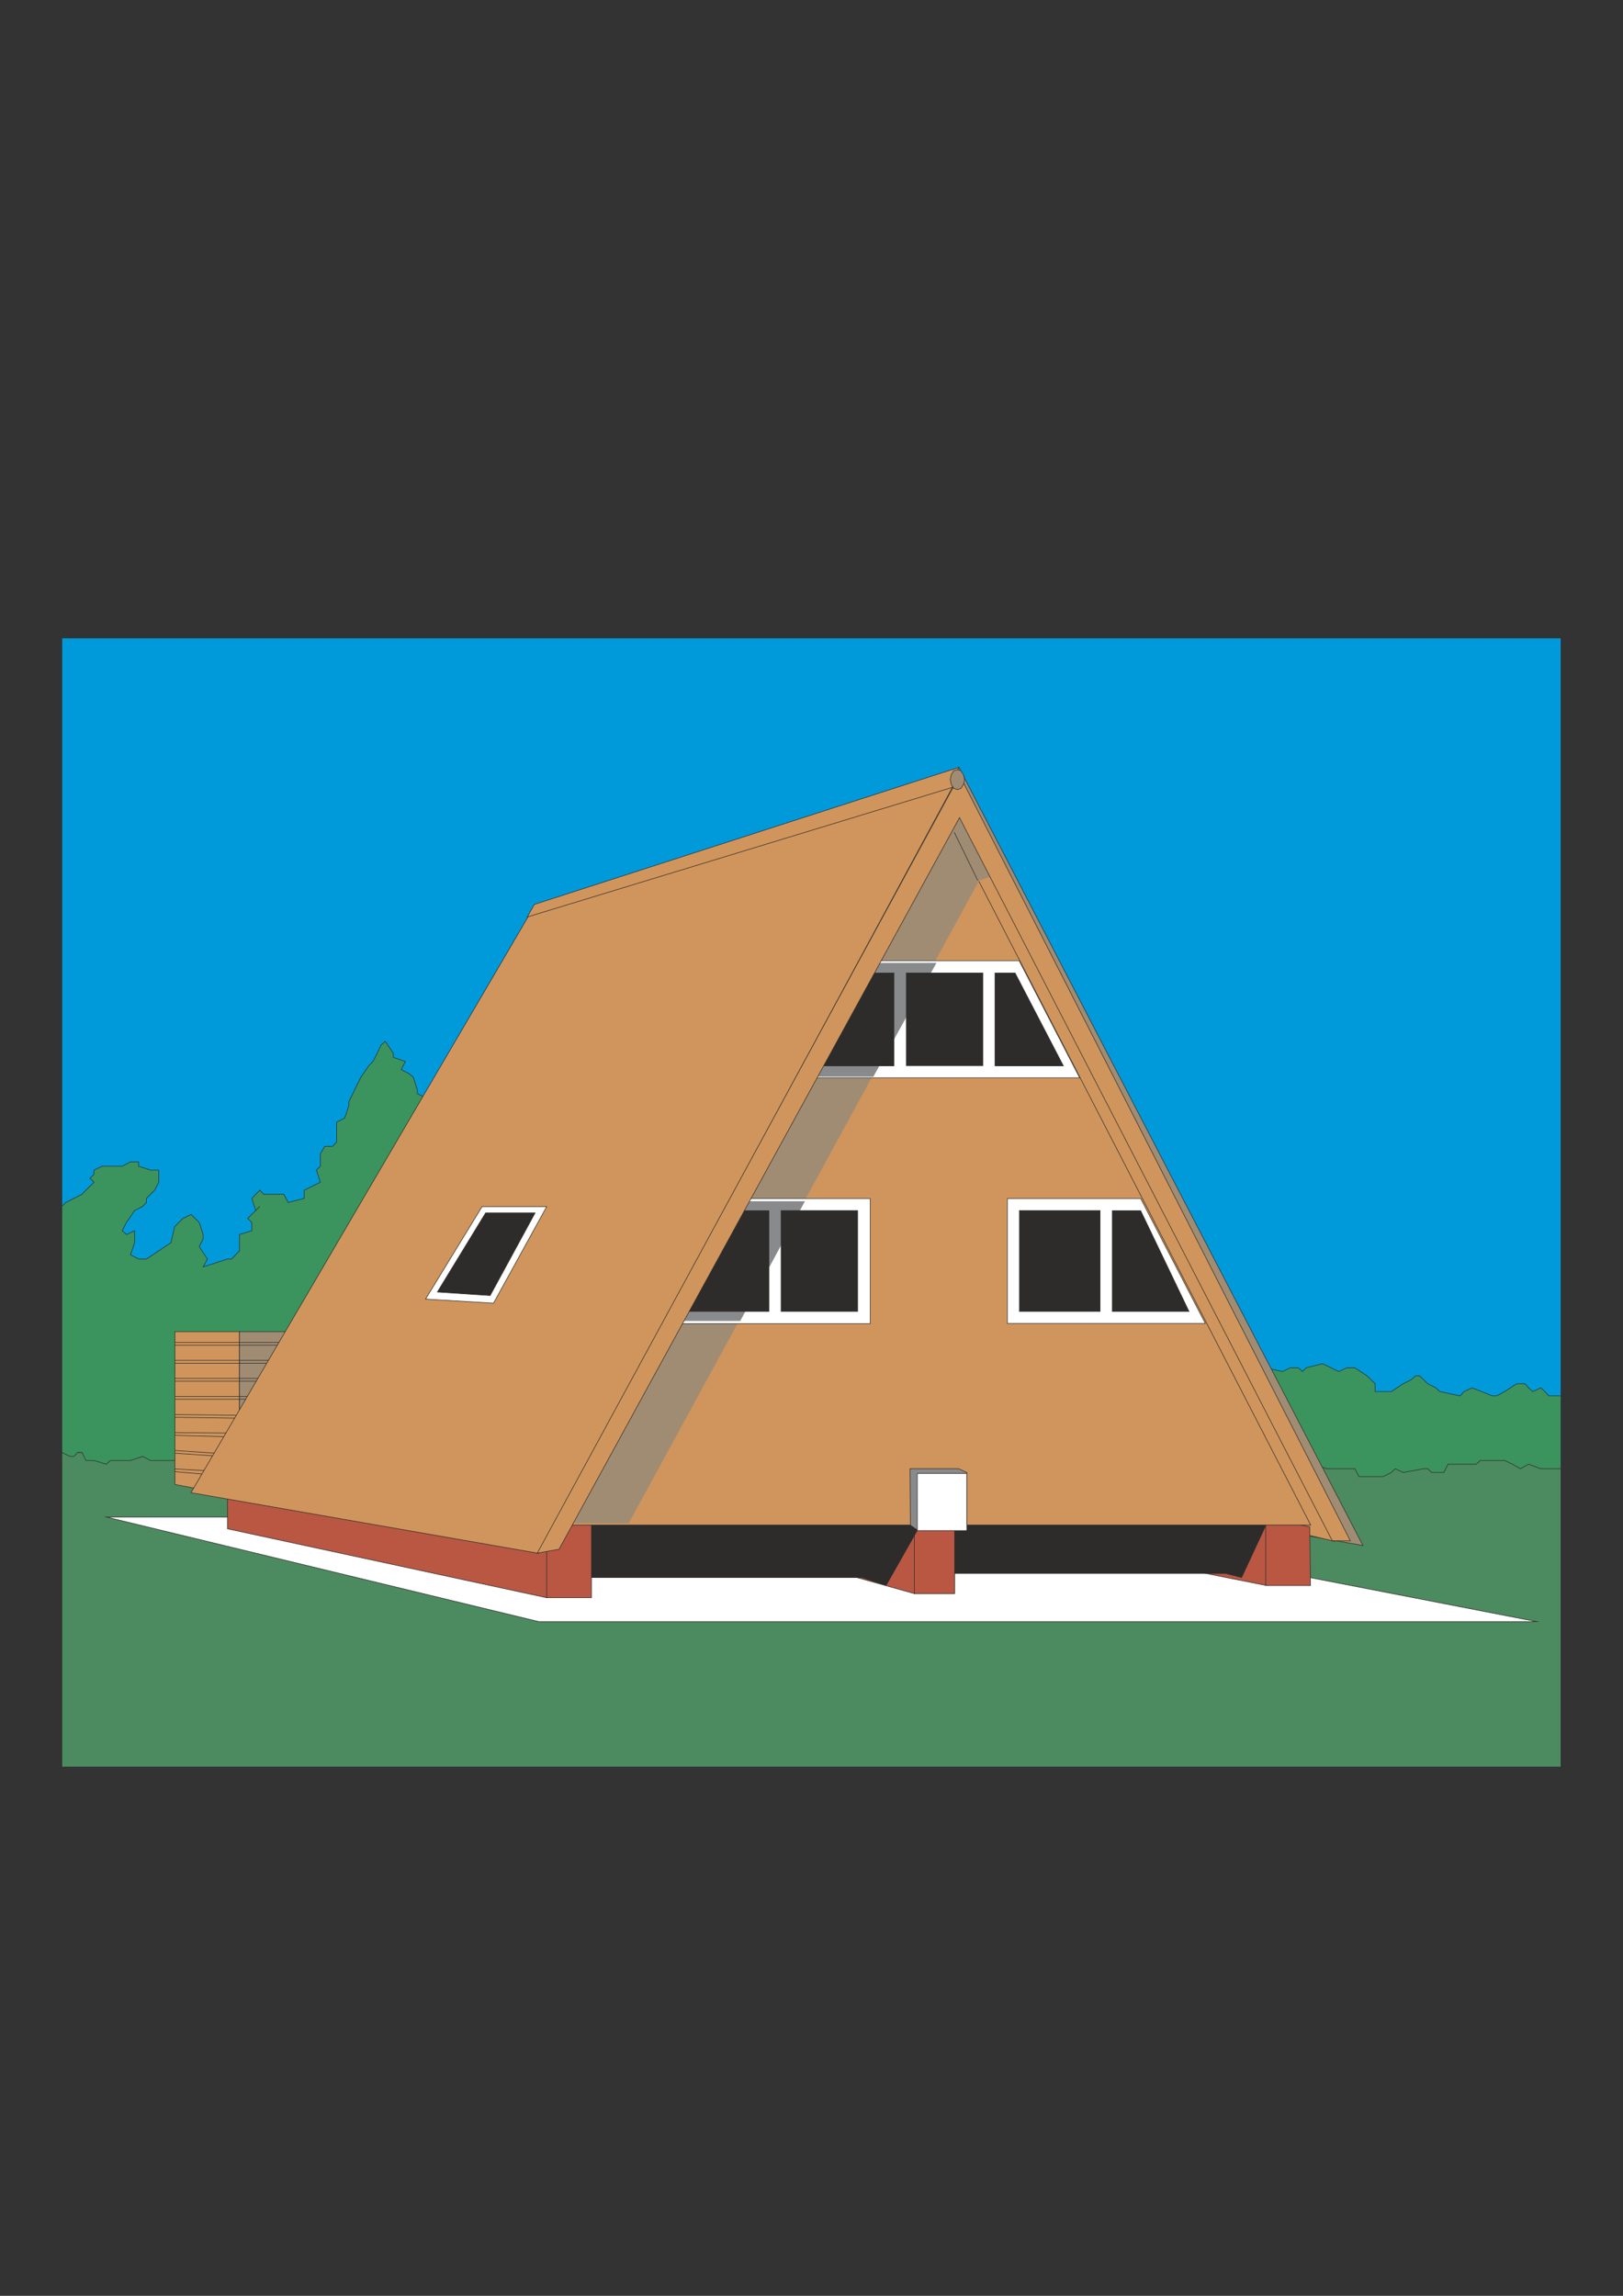 <?xml version="1.0" encoding="utf-8"?>
<!-- Created by UniConvertor 2.0rc4 (https://sk1project.net/) -->
<svg xmlns="http://www.w3.org/2000/svg" height="841.89pt" viewBox="0 0 595.276 841.89" width="595.276pt" version="1.1" xmlns:xlink="http://www.w3.org/1999/xlink" id="4d50b300-f612-11ea-9cf0-dcc15c148e23">

<rect x="0" y="0" width="595.276" height="841.89" fill="#333333" stroke="none"/>

<g>
	<path style="stroke:#2d2c2b;stroke-width:0.216;stroke-miterlimit:10.433;fill:#009adb;" d="M 22.67,535.641 L 22.67,233.961 572.534,233.961 572.534,535.641 22.67,535.641 Z" />
	<path style="stroke:#2d2c2b;stroke-width:0.216;stroke-miterlimit:10.433;fill:#4c8a5f;" d="M 22.67,647.961 L 22.67,532.617 572.534,532.617 572.534,647.961 22.67,647.961 Z" />
	<path style="stroke:#2d2c2b;stroke-width:0.216;stroke-miterlimit:10.433;fill:#3b945d;" d="M 22.67,532.617 L 25.622,534.057 27.134,534.057 28.502,532.617 30.086,532.617 31.526,535.569 32.966,535.569 34.478,535.569 39.014,536.937 40.454,535.569 43.406,535.569 47.87,535.569 52.334,534.057 55.214,535.569 58.238,535.569 65.654,535.569 68.606,536.937 476.198,538.593 482.102,536.937 486.566,538.593 495.422,538.593 496.934,538.593 498.446,541.473 504.35,541.473 507.302,541.473 510.326,539.961 511.694,538.593 514.646,539.961 522.134,538.593 523.646,538.593 525.086,539.961 529.55,539.961 531.062,536.937 532.502,536.937 534.014,536.937 536.966,536.937 541.43,536.937 542.942,535.569 550.286,535.569 551.87,535.569 554.75,536.937 557.63,538.593 560.654,536.937 565.118,538.593 569.654,538.593 572.534,538.593 572.534,511.881 568.07,511.881 566.63,510.297 565.118,508.929 562.166,510.297 560.654,508.929 559.286,507.417 556.262,507.417 551.87,510.297 548.918,511.881 547.334,511.881 539.918,508.929 536.966,510.297 535.526,511.881 528.038,510.297 526.67,508.929 523.646,507.417 522.134,505.905 520.622,504.537 519.182,504.537 517.67,505.905 514.646,507.417 510.326,510.297 505.934,510.297 504.35,510.297 504.35,507.417 501.398,504.537 496.934,501.585 493.982,501.585 491.03,502.953 485.054,500.073 479.078,501.585 477.71,502.953 476.198,501.585 473.318,501.585 470.294,502.953 464.318,501.585 456.974,505.905 170.918,505.905 162.062,402.513 156.086,402.513 153.062,401.073 153.062,399.633 151.622,395.097 150.038,393.729 147.158,392.217 148.67,389.265 144.278,387.753 144.278,386.313 141.326,381.849 139.67,383.361 138.302,386.313 136.79,389.265 135.35,390.705 132.326,395.097 130.814,398.121 129.374,401.073 127.934,404.097 127.934,405.537 126.422,410.001 123.47,411.513 123.47,415.833 123.47,418.785 121.958,420.369 119.078,420.369 117.494,423.177 117.494,427.641 116.054,429.081 117.494,433.545 111.59,436.425 111.59,439.449 105.686,440.961 104.102,437.937 96.686,437.937 95.318,436.425 92.366,439.449 93.806,443.913 95.318,442.401 90.854,446.793 92.366,448.305 92.366,451.329 87.83,452.697 87.83,455.721 87.83,458.673 84.95,461.697 83.438,461.697 74.51,464.577 76.094,461.697 73.07,457.161 74.51,454.281 74.51,452.697 73.07,448.305 70.118,445.353 67.094,446.793 64.07,449.817 62.702,455.721 53.702,461.697 50.822,461.697 47.87,460.113 49.382,455.721 49.382,451.329 46.358,452.697 44.846,451.329 46.358,448.305 49.382,443.913 52.334,442.401 53.702,440.961 53.702,439.449 56.726,436.425 58.238,433.545 58.238,432.033 58.238,429.081 55.214,429.081 50.822,427.641 50.822,426.057 47.87,426.057 44.846,427.641 41.894,427.641 37.502,427.641 34.478,429.081 34.478,430.665 32.966,432.033 34.478,433.545 31.526,436.425 30.086,437.937 24.11,440.961 22.67,442.401 22.67,531.105 22.67,532.617 Z" />
	<path style="stroke:#2d2c2b;stroke-width:0.216;stroke-miterlimit:10.433;fill:#ffffff;" d="M 87.83,556.305 L 39.014,556.305 197.702,594.681 563.678,594.681 480.734,578.553 448.118,566.673 87.83,556.305 Z" />
	<path style="stroke:#2d2c2b;stroke-width:0.216;stroke-miterlimit:10.433;fill:#d0955c;" d="M 87.83,548.889 L 64.142,544.353 64.142,488.337 87.83,488.337 87.83,548.889 Z" />
	<path style="stroke:#2d2c2b;stroke-width:0.216;stroke-miterlimit:10.433;fill:#a08c73;" d="M 87.83,488.337 L 116.126,488.337 116.126,548.817 87.83,548.817 87.83,488.337 Z" />
	<path style="stroke:#2d2c2b;stroke-width:0.216;stroke-miterlimit:10.433;fill:none;" d="M 64.214,492.297 L 88.19,492.297 103.31,492.297" />
	<path style="stroke:#2d2c2b;stroke-width:0.216;stroke-miterlimit:10.433;fill:none;" d="M 64.214,493.305 L 102.59,493.305" />
	<path style="stroke:#2d2c2b;stroke-width:0.216;stroke-miterlimit:10.433;fill:none;" d="M 64.214,498.849 L 88.19,498.849 103.31,498.849" />
	<path style="stroke:#2d2c2b;stroke-width:0.216;stroke-miterlimit:10.433;fill:none;" d="M 64.214,499.929 L 102.59,499.929" />
	<path style="stroke:#2d2c2b;stroke-width:0.216;stroke-miterlimit:10.433;fill:none;" d="M 64.214,505.473 L 88.19,505.473 103.31,505.473" />
	<path style="stroke:#2d2c2b;stroke-width:0.216;stroke-miterlimit:10.433;fill:none;" d="M 64.214,506.481 L 102.59,506.481" />
	<path style="stroke:#2d2c2b;stroke-width:0.216;stroke-miterlimit:10.433;fill:none;" d="M 64.214,512.097 L 88.19,512.097 103.31,512.097" />
	<path style="stroke:#2d2c2b;stroke-width:0.216;stroke-miterlimit:10.433;fill:none;" d="M 64.214,513.105 L 102.59,513.105" />
	<path style="stroke:#2d2c2b;stroke-width:0.216;stroke-miterlimit:10.433;fill:none;" d="M 64.214,518.721 L 88.694,519.009" />
	<path style="stroke:#2d2c2b;stroke-width:0.216;stroke-miterlimit:10.433;fill:none;" d="M 64.214,519.729 L 89.558,520.089" />
	<path style="stroke:#2d2c2b;stroke-width:0.216;stroke-miterlimit:10.433;fill:none;" d="M 64.214,525.345 L 88.19,525.561" />
	<path style="stroke:#2d2c2b;stroke-width:0.216;stroke-miterlimit:10.433;fill:none;" d="M 64.214,526.353 L 88.694,527.001" />
	<path style="stroke:#2d2c2b;stroke-width:0.216;stroke-miterlimit:10.433;fill:none;" d="M 64.214,531.897 L 80.054,532.977" />
	<path style="stroke:#2d2c2b;stroke-width:0.216;stroke-miterlimit:10.433;fill:none;" d="M 64.214,532.905 L 81.062,534.057" />
	<path style="stroke:#2d2c2b;stroke-width:0.216;stroke-miterlimit:10.433;fill:none;" d="M 64.214,538.665 L 77.03,539.385" />
	<path style="stroke:#2d2c2b;stroke-width:0.216;stroke-miterlimit:10.433;fill:none;" d="M 64.214,539.673 L 76.742,540.753" />
	<path style="stroke:#2d2c2b;stroke-width:0.216;stroke-miterlimit:10.433;fill:#a08c73;" d="M 351.71,281.409 L 499.886,566.745 465.758,560.769 330.83,309.561 351.71,281.409 Z" />
	<path style="stroke:#2d2c2b;stroke-width:0.216;stroke-miterlimit:10.433;fill:#d0955c;" d="M 464.318,559.257 L 489.518,565.233 347.102,290.193 341.342,303.441 464.318,559.257 Z" />
	<path style="stroke:#2d2c2b;stroke-width:0.216;stroke-miterlimit:10.433;fill:#b95743;" d="M 464.318,581.433 L 480.662,581.433 480.374,559.905 448.046,553.353 464.318,581.433 Z" />
	<path style="stroke:#2d2c2b;stroke-width:0.216;stroke-miterlimit:10.433;fill:#b95743;" d="M 427.31,574.017 L 464.246,581.361 464.246,554.865 427.31,553.353 427.31,574.017 Z" />
	<path style="stroke:#2d2c2b;stroke-width:0.216;stroke-miterlimit:10.433;fill:#2d2c2b;" d="M 464.318,559.257 L 455.39,578.481 449.414,576.969 347.102,576.969 347.102,556.233 461.294,556.233 464.318,559.257 Z" />
	<path style="stroke:#2d2c2b;stroke-width:0.216;stroke-miterlimit:10.433;fill:#b95743;" d="M 335.366,584.385 L 350.126,584.385 350.126,556.233 326.438,556.233 335.366,584.385 Z" />
	<path style="stroke:#2d2c2b;stroke-width:0.216;stroke-miterlimit:10.433;fill:#b95743;" d="M 298.286,574.017 L 335.366,584.385 335.366,556.233 298.286,554.865 298.286,574.017 Z" />
	<path style="stroke:#2d2c2b;stroke-width:0.216;stroke-miterlimit:10.433;fill:#2d2c2b;" d="M 338.39,557.745 L 324.998,581.361 316.07,578.481 216.854,578.481 212.39,572.577 207.926,553.281 339.758,554.793 338.39,557.745 Z" />
	<path style="stroke:#2d2c2b;stroke-width:0.216;stroke-miterlimit:10.433;fill:#b95743;" d="M 200.51,585.897 L 216.926,585.897 216.926,550.329 187.262,544.353 200.51,585.897 Z" />
	<path style="stroke:#2d2c2b;stroke-width:0.216;stroke-miterlimit:10.433;fill:#b95743;" d="M 83.438,546.009 L 83.438,560.625 200.51,585.897 200.51,559.257 83.438,546.009 Z" />
	<path style="stroke:#2d2c2b;stroke-width:0.216;stroke-miterlimit:10.433;fill:#d0955c;" d="M 207.926,559.257 L 480.734,559.257 345.806,297.537 207.926,559.257 Z" />
	<path style="stroke:#a08c73;stroke-width:0.216;stroke-miterlimit:10.433;fill:#a08c73;" d="M 363.518,321.297 L 359.054,322.809 230.534,558.465 206.054,558.465 347.102,290.337 363.518,321.297 Z" />
	<path style="stroke:#2d2c2b;stroke-width:0.216;stroke-miterlimit:10.433;fill:#ffffff;" d="M 246.518,485.385 L 319.166,485.385 319.166,439.521 262.862,439.521 246.518,485.385 Z" />
	<path style="stroke:#2d2c2b;stroke-width:0.216;stroke-miterlimit:10.433;fill:#ffffff;" d="M 418.382,439.521 L 369.494,439.521 369.494,485.313 442.07,485.313 418.382,439.521 Z" />
	<path style="stroke:#2d2c2b;stroke-width:0.216;stroke-miterlimit:10.433;fill:#2d2c2b;" d="M 373.886,480.921 L 373.886,443.913 403.478,443.913 403.478,480.921 373.886,480.921 Z" />
	<path style="stroke:#2d2c2b;stroke-width:0.216;stroke-miterlimit:10.433;fill:#2d2c2b;" d="M 418.382,443.985 L 407.942,443.985 407.942,480.921 436.094,480.921 418.382,443.985 Z" />
	<path style="stroke:#2d2c2b;stroke-width:0.216;stroke-miterlimit:10.433;fill:#ffffff;" d="M 321.974,352.329 L 373.814,352.329 395.99,395.241 298.214,395.241 321.974,352.329 Z" />
	<path style="stroke:#2d2c2b;stroke-width:0.216;stroke-miterlimit:10.433;fill:#2d2c2b;" d="M 364.958,356.793 L 372.302,356.793 390.014,390.849 364.958,390.849 364.958,356.793 Z" />
	<path style="stroke:#2d2c2b;stroke-width:0.216;stroke-miterlimit:10.433;fill:#898a8c;" d="M 354.662,540.033 L 351.638,538.593 333.782,538.593 333.926,559.329 336.662,561.201 354.662,561.201 354.662,540.033 Z" />
	<path style="stroke:#2d2c2b;stroke-width:0.216;stroke-miterlimit:10.433;fill:#ffffff;" d="M 336.446,561.273 L 336.446,540.321 354.59,540.321 354.59,561.273 336.446,561.273 Z" />
	<path style="stroke:#898a8c;stroke-width:0.216;stroke-miterlimit:10.433;fill:#898a8c;" d="M 295.046,440.601 L 271.43,484.305 246.878,484.305 270.638,440.601 295.046,440.601 Z" />
	<path style="stroke:#898a8c;stroke-width:0.216;stroke-miterlimit:10.433;fill:#898a8c;" d="M 343.286,353.193 L 320.246,394.737 292.094,394.737 315.062,353.193 343.286,353.193 Z" />
	<path style="stroke:#2d2c2b;stroke-width:0.216;stroke-miterlimit:10.433;fill:#2d2c2b;" d="M 259.838,443.985 L 282.014,443.985 282.014,480.921 248.03,480.921 259.838,443.985 Z" />
	<path style="stroke:#2d2c2b;stroke-width:0.216;stroke-miterlimit:10.433;fill:#2d2c2b;" d="M 317.51,356.793 L 327.878,356.793 327.878,390.849 301.238,390.849 317.51,356.793 Z" />
	<path style="stroke:#2d2c2b;stroke-width:0.216;stroke-miterlimit:10.433;fill:#d0955c;" d="M 350.126,287.241 L 194.606,334.617 70.046,547.377 197.558,569.625 350.126,287.241 Z" />
	<path style="stroke:#2d2c2b;stroke-width:0.216;stroke-miterlimit:10.433;fill:#d0955c;" d="M 349.262,288.753 L 193.382,336.273 195.974,331.665 351.638,281.409 349.262,288.753 Z" />
	<path style="stroke:#2d2c2b;stroke-width:0.216;stroke-miterlimit:10.433;fill:#d0955c;" d="M 197.054,569.553 L 205.046,568.113 351.926,299.841 488.654,565.017 495.278,565.017 353.078,286.449 351.566,285.081 197.054,569.553 Z" />
	<path style="stroke:#2d2c2b;stroke-width:0.216;stroke-miterlimit:10.433;fill:#ffffff;" d="M 200.51,442.473 L 176.822,442.473 156.086,476.385 180.998,477.897 200.51,442.473 Z" />
	<path style="stroke:#2d2c2b;stroke-width:0.216;stroke-miterlimit:10.433;fill:#2d2c2b;" d="M 179.774,475.089 L 160.406,473.793 178.118,444.777 196.262,444.777 179.774,475.089 Z" />
	<path style="stroke:#2d2c2b;stroke-width:0.216;stroke-miterlimit:10.433;fill:#a08c73;" d="M 353.798,285.873 L 353.366,284.073 352.43,282.633 351.134,282.201 349.838,282.633 348.902,284.073 348.542,285.873 348.902,287.673 349.838,289.113 351.134,289.545 352.43,289.113 353.366,287.673 353.798,285.873 353.798,285.873 Z" />
	<path style="stroke:#2d2c2b;stroke-width:0.216;stroke-miterlimit:10.433;fill:none;" d="M 358.622,322.881 L 349.982,305.169" />
	<path style="stroke:#2d2c2b;stroke-width:0.216;stroke-miterlimit:10.433;fill:#2d2c2b;" d="M 286.478,480.921 L 286.478,443.913 314.558,443.913 314.558,480.921 286.478,480.921 Z" />
	<path style="stroke:#2d2c2b;stroke-width:0.216;stroke-miterlimit:10.433;fill:#2d2c2b;" d="M 332.414,390.777 L 332.414,356.793 360.494,356.793 360.494,390.777 332.414,390.777 Z" />
</g>
</svg>